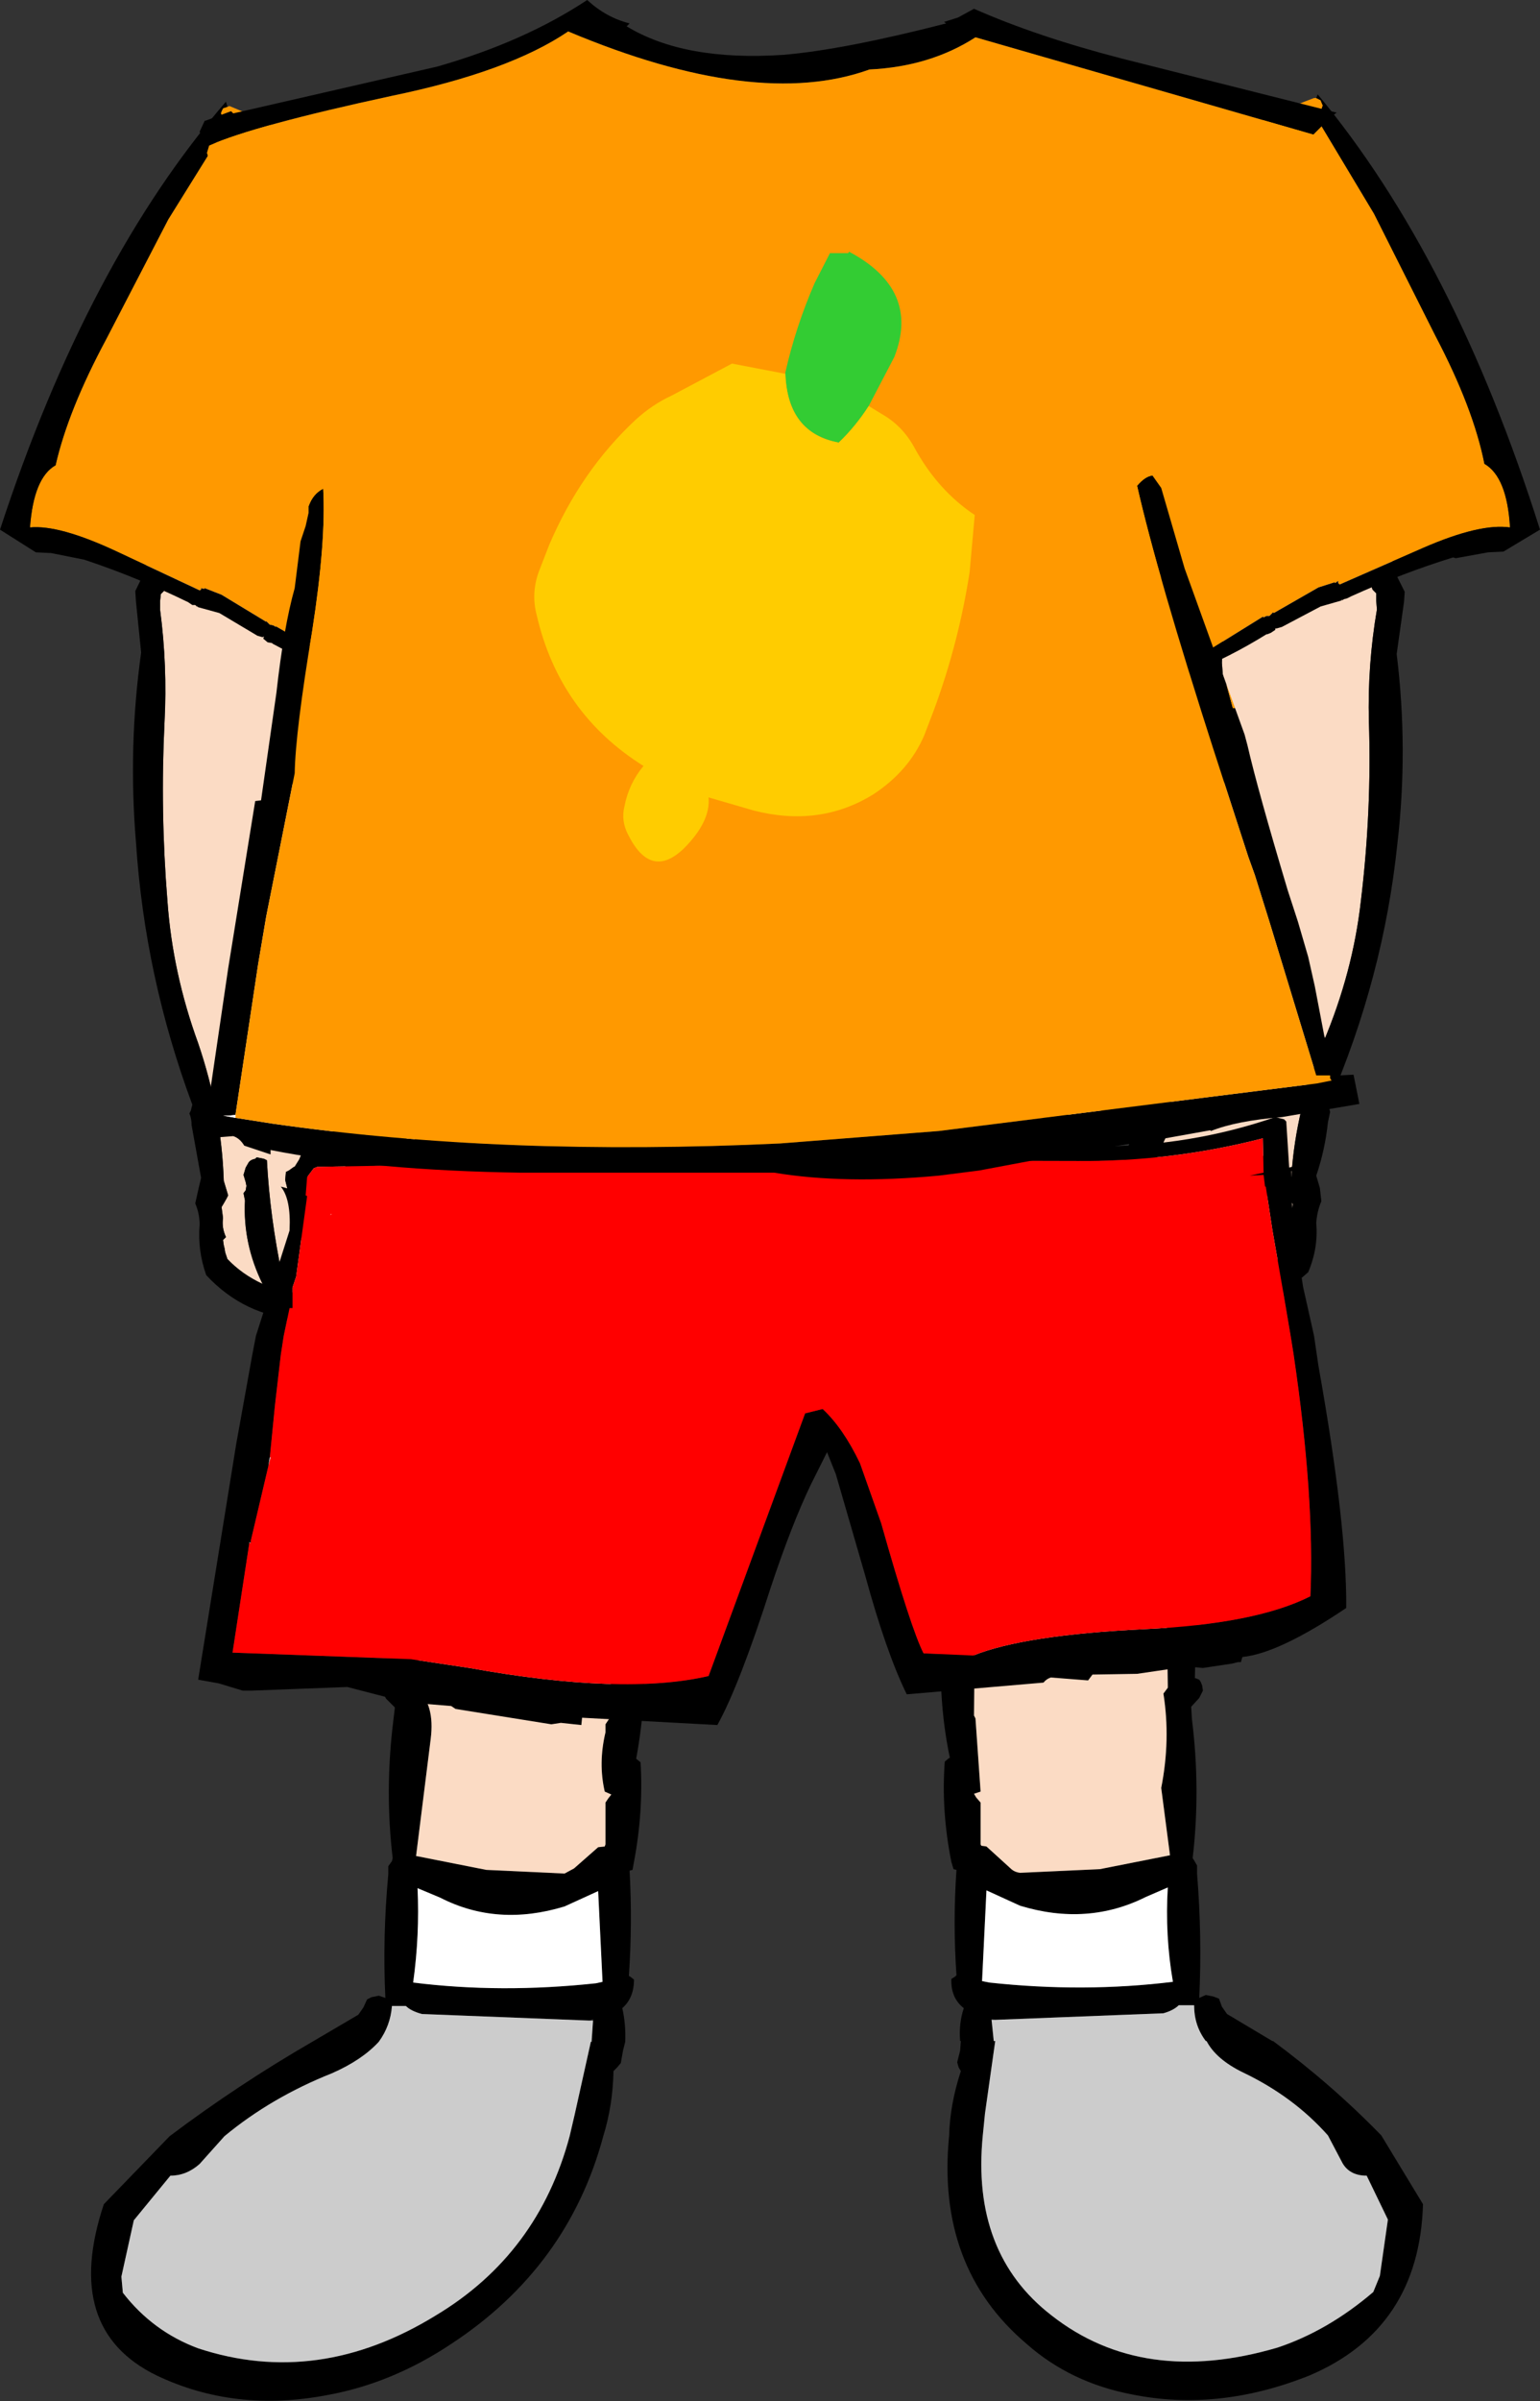 <?xml version="1.0" encoding="UTF-8" standalone="no"?>
<svg xmlns:xlink="http://www.w3.org/1999/xlink" height="164.1px" width="105.3px" xmlns="http://www.w3.org/2000/svg">
  <rect width="100%" height="100%" fill="#333333" stroke="none"/>
  <g transform="matrix(1.0, 0.0, 0.0, 1.0, 51.55, 35.5)">
    <path d="M-22.35 71.9 L-22.4 72.05 -22.5 72.6 -22.7 72.85 -22.85 73.2 -23.05 79.75 -23.05 79.9 Q-21.8 81.0 -22.1 83.35 L-23.1 91.35 -18.3 92.3 -12.95 92.55 -12.3 92.2 -10.65 90.75 -10.2 90.7 -10.15 90.55 -10.15 88.3 -10.15 87.7 -9.95 87.4 -9.75 87.15 -10.2 86.95 Q-10.65 85.0 -10.15 82.9 L-10.15 82.35 -9.95 82.05 -9.75 81.8 -9.85 75.45 -9.6 74.65 -9.5 74.55 -7.05 74.95 -7.45 75.6 -7.55 75.85 Q-7.25 80.4 -8.05 84.7 L-7.75 84.95 Q-7.55 88.3 -8.2 91.75 L-8.3 92.3 -8.5 92.35 Q-8.3 95.95 -8.55 99.55 L-8.45 99.6 -8.2 99.8 Q-8.2 101.05 -9.0 101.75 -8.75 102.85 -8.8 104.05 L-8.95 104.65 -9.1 105.5 -9.35 105.8 -9.6 106.05 Q-9.65 108.4 -10.3 110.5 -12.7 119.45 -20.7 124.7 -24.75 127.4 -29.2 128.2 -35.5 129.4 -40.85 126.85 -47.3 123.7 -44.45 115.15 L-39.95 110.5 Q-35.3 107.0 -30.2 104.05 L-27.05 102.2 -26.7 101.7 -26.45 101.15 -26.15 101.0 -25.65 100.9 -25.2 101.05 Q-25.4 96.9 -25.0 92.6 L-25.0 92.05 -24.75 91.7 -24.7 91.5 Q-25.25 86.85 -24.65 82.05 L-24.55 81.2 -25.15 80.6 -25.45 80.05 -25.35 79.75 -25.2 79.5 -25.15 79.3 -24.95 79.25 -24.9 79.25 Q-25.2 76.15 -25.0 73.0 L-25.0 72.4 -24.75 72.1 -24.55 71.85 -24.55 71.65 -22.35 71.9 M-11.25 102.6 L-22.7 102.15 Q-23.45 101.95 -23.8 101.6 L-24.75 101.6 Q-24.85 102.95 -25.65 104.05 -26.8 105.3 -28.85 106.2 -33.0 107.85 -36.2 110.5 L-37.9 112.4 Q-38.8 113.2 -39.9 113.2 L-42.4 116.25 -43.25 120.1 -43.15 121.2 Q-41.1 123.85 -38.0 125.0 -29.8 127.7 -21.75 122.75 -14.75 118.55 -12.6 110.5 L-12.25 109.0 -11.15 104.05 -11.1 104.05 -11.0 102.6 -11.0 102.5 -11.25 102.6 M-12.95 94.8 Q-17.55 96.2 -21.45 94.2 L-23.0 93.55 Q-22.85 96.75 -23.3 100.0 -17.3 100.75 -10.8 100.05 L-10.35 99.95 -10.65 93.75 -12.95 94.8" fill="#000000" fill-rule="evenodd" stroke="none"/>
    <path d="M-22.35 71.9 L-22.3 71.9 Q-17.85 72.4 -13.65 73.55 L-9.5 74.55 -9.6 74.65 -9.85 75.45 -9.75 81.8 -9.95 82.05 -10.15 82.35 -10.15 82.9 Q-10.65 85.0 -10.2 86.95 L-9.75 87.15 -9.95 87.4 -10.15 87.7 -10.15 88.3 -10.15 90.55 -10.2 90.7 -10.65 90.75 -12.3 92.2 -12.95 92.55 -18.3 92.3 -23.1 91.35 -22.1 83.35 Q-21.8 81.0 -23.05 79.9 L-23.05 79.75 -22.85 73.2 -22.7 72.85 -22.5 72.6 -22.4 72.05 -22.35 71.9" fill="#fbdbc4" fill-rule="evenodd" stroke="none"/>
    <path d="M-11.0 102.6 L-11.1 104.05 -11.15 104.05 -12.25 109.0 -12.6 110.5 Q-14.75 118.55 -21.75 122.75 -29.8 127.7 -38.0 125.0 -41.1 123.85 -43.15 121.2 L-43.25 120.1 -42.4 116.25 -39.9 113.2 Q-38.8 113.2 -37.9 112.4 L-36.2 110.5 Q-33.0 107.85 -28.85 106.2 -26.8 105.3 -25.65 104.05 -24.85 102.95 -24.75 101.6 L-23.8 101.6 Q-23.45 101.95 -22.7 102.15 L-11.25 102.6 -11.0 102.6" fill="#cccccc" fill-rule="evenodd" stroke="none"/>
    <path d="M-12.95 94.8 L-10.65 93.75 -10.35 99.95 -10.8 100.05 Q-17.3 100.75 -23.3 100.0 -22.85 96.75 -23.0 93.55 L-21.45 94.2 Q-17.55 96.2 -12.95 94.8" fill="#ffffff" fill-rule="evenodd" stroke="none"/>
    <path d="M13.25 71.25 L13.25 71.45 13.4 72.25 13.65 72.55 14.15 73.15 14.2 73.2 14.2 73.45 14.2 73.7 14.4 73.95 14.45 74.1 14.8 75.35 15.1 76.8 15.05 81.75 15.15 81.95 15.5 86.95 15.05 87.1 15.2 87.35 15.5 87.7 15.5 88.25 15.5 90.55 15.55 90.65 15.9 90.7 17.55 92.2 Q17.8 92.45 18.2 92.5 L23.65 92.25 28.45 91.3 27.85 86.7 Q28.5 83.4 28.0 80.25 L28.3 79.85 28.3 79.7 28.2 73.15 28.0 72.85 27.75 72.55 27.7 72.0 27.5 71.3 29.75 71.25 29.9 71.8 30.1 72.05 30.3 72.4 30.3 72.95 30.15 79.2 30.2 79.2 30.45 79.3 30.55 79.45 30.65 79.7 30.7 80.05 30.45 80.55 29.9 81.15 29.95 82.0 Q30.55 86.8 30.0 91.5 L30.1 91.65 30.3 92.0 30.3 92.55 Q30.65 96.85 30.45 101.05 L30.9 100.85 31.4 100.95 31.8 101.1 32.0 101.65 32.35 102.15 35.45 104.0 35.5 104.0 Q39.55 107.0 42.9 110.45 L45.75 115.15 Q45.5 123.65 38.0 126.85 31.75 129.35 25.85 128.15 21.65 127.35 18.65 124.7 12.45 119.45 13.35 110.45 13.4 108.35 14.15 106.05 L14.0 105.8 13.9 105.45 14.1 104.65 14.15 104.0 14.1 104.0 Q14.0 102.8 14.35 101.75 13.45 101.05 13.5 99.75 L13.75 99.6 13.85 99.5 Q13.6 95.9 13.85 92.3 L13.65 92.25 13.5 91.75 Q12.8 88.25 13.05 84.9 L13.35 84.65 13.4 84.65 Q12.5 80.35 12.9 75.8 L12.7 75.55 11.15 72.95 11.1 72.4 10.8 71.2 13.25 71.25 M15.6 99.9 L16.1 100.0 Q22.55 100.7 28.65 99.95 28.1 96.75 28.3 93.5 L26.8 94.15 Q22.8 96.15 18.2 94.75 L15.9 93.7 15.6 99.9 M16.25 102.55 L16.4 104.0 16.5 104.0 15.8 108.95 15.65 110.45 Q14.85 118.5 20.35 122.75 26.6 127.65 35.8 124.95 39.25 123.8 42.35 121.15 L42.8 120.05 43.35 116.2 41.9 113.2 Q40.75 113.2 40.25 112.35 L39.25 110.45 Q36.9 107.8 33.45 106.15 31.6 105.25 30.95 104.0 L30.9 104.0 Q30.1 102.95 30.1 101.55 L29.05 101.55 Q28.7 101.9 28.0 102.1 L16.5 102.55 16.25 102.5 16.25 102.55" fill="#000000" fill-rule="evenodd" stroke="none"/>
    <path d="M27.5 71.3 L27.7 72.0 27.75 72.55 28.0 72.85 28.2 73.15 28.3 79.7 28.3 79.85 28.0 80.25 Q28.5 83.4 27.85 86.7 L28.45 91.3 23.65 92.25 18.2 92.5 Q17.8 92.45 17.55 92.2 L15.9 90.7 15.55 90.65 15.5 90.55 15.5 88.25 15.5 87.7 15.2 87.35 15.05 87.1 15.5 86.95 15.15 81.95 15.05 81.75 15.1 76.8 14.8 75.35 14.45 74.1 14.4 73.95 14.2 73.7 14.2 73.45 14.2 73.2 14.15 73.15 13.65 72.55 13.4 72.25 13.25 71.45 13.25 71.25 27.5 71.3" fill="#fbdbc4" fill-rule="evenodd" stroke="none"/>
    <path d="M16.5 102.55 L28.0 102.1 Q28.7 101.9 29.05 101.55 L30.1 101.55 Q30.1 102.95 30.9 104.0 L30.95 104.0 Q31.6 105.25 33.45 106.15 36.9 107.8 39.25 110.45 L40.25 112.35 Q40.75 113.2 41.9 113.2 L43.35 116.2 42.8 120.05 42.35 121.15 Q39.25 123.8 35.8 124.95 26.6 127.65 20.35 122.75 14.85 118.5 15.65 110.45 L15.8 108.95 16.5 104.0 16.4 104.0 16.25 102.55 16.5 102.55" fill="#cccccc" fill-rule="evenodd" stroke="none"/>
    <path d="M15.6 99.9 L15.9 93.7 18.2 94.75 Q22.8 96.15 26.8 94.15 L28.3 93.5 Q28.1 96.75 28.65 99.95 22.55 100.7 16.1 100.0 L15.6 99.9" fill="#ffffff" fill-rule="evenodd" stroke="none"/>
    <path d="M43.7 3.35 L43.7 3.15 43.65 2.8 43.55 2.55 43.35 2.4 42.75 2.15 42.8 2.1 Q37.4 0.7 32.1 0.85 L31.8 0.95 31.45 1.15 31.4 1.3 31.35 1.35 31.5 2.05 32.3 2.2 32.0 9.8 Q32.2 12.9 32.9 15.9 L32.65 16.6 30.75 21.95 30.85 22.25 31.05 22.6 30.85 23.05 30.45 24.2 30.5 24.55 30.6 24.75 30.5 25.0 30.45 25.25 30.55 25.55 30.6 25.8 30.5 26.25 Q30.5 28.5 29.5 30.45 L29.5 30.5 29.5 31.0 Q29.5 31.5 29.0 31.85 L28.5 31.95 28.2 32.3 27.9 32.55 27.2 32.6 26.55 33.15 24.35 35.0 23.55 36.3 Q22.1 38.45 21.4 40.85 22.25 41.05 22.8 41.5 L23.75 40.65 Q23.85 40.1 24.25 39.75 L25.1 39.25 25.45 39.2 27.95 39.3 27.9 39.35 28.25 39.6 28.55 39.85 28.7 40.15 28.8 40.45 Q28.85 41.2 28.35 41.85 26.9 44.75 26.15 48.15 26.4 48.65 26.2 49.2 26.0 50.55 26.5 51.85 L28.1 52.3 27.8 51.95 27.8 51.45 Q29.05 47.45 30.65 43.8 L30.95 43.65 31.5 43.7 31.9 43.9 32.1 44.05 32.1 44.6 Q30.9 48.75 29.0 52.45 L32.5 52.2 32.3 52.05 32.1 51.7 32.15 51.2 Q33.15 47.2 33.55 43.35 L33.75 43.2 34.3 43.2 34.4 43.3 34.9 43.55 35.05 43.9 35.25 44.45 35.1 44.95 35.0 45.2 35.1 45.5 35.25 45.7 35.1 46.2 Q35.15 49.2 33.65 51.85 35.15 51.25 36.35 50.25 L36.5 49.85 36.6 49.55 36.65 49.35 36.65 49.0 36.45 48.8 Q36.8 48.15 36.75 47.55 L36.85 46.8 36.65 46.5 36.5 46.1 36.45 45.9 36.75 44.9 Q37.05 40.25 38.95 35.7 40.95 30.95 41.5 26.1 42.25 19.9 42.05 13.8 41.95 9.95 42.6 6.15 L42.55 5.55 42.55 5.05 42.3 4.8 42.0 3.9 42.4 3.9 Q43.4 4.05 43.7 3.35" fill="#fbdbc4" fill-rule="evenodd" stroke="none"/>
    <path d="M31.4 1.3 L31.15 1.4 30.85 1.45 Q29.95 2.5 30.3 3.95 L30.35 4.15 Q30.05 5.7 30.05 7.3 L29.95 7.7 30.05 8.0 30.15 8.25 30.05 8.5 29.95 8.75 30.15 9.05 30.2 9.35 30.15 9.55 30.05 9.85 30.2 10.9 30.25 11.2 Q31.45 16.3 29.1 21.2 L28.85 22.0 28.95 22.25 29.05 22.5 Q28.3 24.3 28.45 26.3 L28.35 26.75 28.45 27.0 28.5 27.35 Q28.0 28.45 28.1 29.7 L28.1 30.2 28.2 30.25 Q20.7 33.55 19.65 41.45 L19.7 41.8 Q20.55 42.95 22.05 43.1 L22.25 43.75 22.35 43.9 23.35 44.25 23.65 43.85 24.15 42.95 Q24.3 42.8 24.4 42.8 L24.65 42.55 24.7 42.35 24.8 42.15 Q24.9 41.95 25.05 41.95 L25.3 41.75 25.35 41.5 25.45 41.35 25.75 41.2 26.1 41.0 26.35 40.9 Q24.6 45.05 24.15 49.35 24.1 50.8 24.75 52.3 25.9 54.45 28.95 54.2 L30.7 54.15 Q34.95 54.15 37.9 51.45 38.6 49.8 38.45 48.1 38.5 47.3 38.8 46.6 L38.7 45.7 38.45 44.85 Q39.05 43.1 39.25 41.2 L39.4 40.5 39.35 40.3 39.3 39.95 Q43.05 31.3 44.0 22.15 44.75 15.7 43.95 9.2 L44.45 5.65 44.5 4.95 43.7 3.35 Q43.4 4.05 42.4 3.9 L42.0 3.9 42.3 4.8 42.55 5.05 42.55 5.55 42.6 6.15 Q41.95 9.95 42.05 13.8 42.25 19.9 41.5 26.1 40.95 30.95 38.95 35.7 37.05 40.25 36.75 44.9 L36.45 45.9 36.5 46.1 36.65 46.5 36.85 46.8 36.75 47.55 Q36.8 48.15 36.45 48.8 L36.65 49.0 36.65 49.35 36.6 49.55 36.5 49.85 36.35 50.25 Q35.15 51.25 33.65 51.85 35.15 49.2 35.1 46.2 L35.25 45.7 35.1 45.5 35.0 45.2 35.1 44.95 35.25 44.45 35.05 43.9 34.9 43.55 34.4 43.3 34.3 43.2 33.75 43.2 33.55 43.35 Q33.15 47.2 32.15 51.2 L32.1 51.7 32.3 52.05 32.5 52.2 29.0 52.45 Q30.9 48.75 32.1 44.6 L32.1 44.05 31.9 43.9 31.5 43.7 30.95 43.65 30.65 43.8 Q29.05 47.45 27.8 51.45 L27.8 51.95 28.1 52.3 26.5 51.85 Q26.0 50.55 26.2 49.2 26.4 48.65 26.15 48.15 26.9 44.75 28.35 41.85 28.85 41.2 28.8 40.45 L28.7 40.15 28.55 39.85 28.25 39.6 27.9 39.35 27.95 39.3 25.45 39.2 25.1 39.25 24.25 39.75 Q23.85 40.1 23.75 40.65 L22.8 41.5 Q22.25 41.05 21.4 40.85 22.1 38.45 23.55 36.3 L24.35 35.0 26.55 33.15 27.2 32.6 27.9 32.55 28.2 32.3 28.5 31.95 29.0 31.85 Q29.5 31.5 29.5 31.0 L29.5 30.5 29.5 30.45 Q30.5 28.5 30.5 26.25 L30.6 25.8 30.55 25.55 30.45 25.25 30.5 25.0 30.6 24.75 30.5 24.55 30.45 24.2 30.85 23.05 31.05 22.6 30.85 22.25 30.75 21.95 32.65 16.6 32.9 15.9 Q32.2 12.9 32.0 9.8 L32.3 2.2 31.5 2.05 31.35 1.35 31.4 1.3" fill="#000000" fill-rule="evenodd" stroke="none"/>
    <path d="M-41.55 3.35 L-41.55 3.1 -41.45 2.75 -41.35 2.55 -41.2 2.4 -40.65 2.2 -40.65 2.15 Q-35.7 1.05 -30.9 1.5 -30.75 1.5 -30.65 1.65 L-30.35 1.85 -30.3 2.05 -30.25 2.1 -30.4 2.75 -31.1 2.85 -31.0 10.5 Q-31.25 13.55 -32.05 16.45 L-31.8 17.2 -30.2 22.65 -30.3 22.95 -30.5 23.25 -30.35 23.7 -30.0 24.85 -30.05 25.25 -30.15 25.45 -30.1 25.7 -30.0 25.95 -30.1 26.2 -30.15 26.5 -30.15 26.95 Q-30.15 29.15 -29.3 31.2 L-29.25 31.25 -29.3 31.75 -28.85 32.65 -28.45 32.75 -28.15 33.15 -27.9 33.4 -27.2 33.5 -26.65 34.05 -24.65 36.0 -24.05 37.4 Q-22.75 39.6 -22.2 42.05 -23.0 42.15 -23.5 42.6 L-24.3 41.7 Q-24.4 41.1 -24.75 40.8 L-25.5 40.2 -25.85 40.15 -28.1 40.1 -28.05 40.2 -28.4 40.4 -28.65 40.65 -28.85 40.9 -28.9 41.2 -28.55 42.6 Q-27.3 45.6 -26.7 48.95 -26.95 49.5 -26.8 50.05 -26.7 51.4 -27.1 52.7 L-28.55 53.05 -28.3 52.75 -28.3 52.2 Q-29.3 48.15 -30.7 44.4 -30.75 44.3 -30.95 44.3 L-31.45 44.25 -31.8 44.5 -32.0 44.6 -32.05 45.15 Q-31.05 49.3 -29.45 53.1 L-32.6 52.7 -32.35 52.55 -32.25 52.25 -32.25 51.7 Q-33.1 47.65 -33.3 43.8 L-33.5 43.7 -34.0 43.6 -34.1 43.7 Q-34.4 43.75 -34.55 43.95 L-34.75 44.3 -34.9 44.8 -34.75 45.3 -34.7 45.55 -34.75 45.85 -34.9 46.05 -34.8 46.55 Q-34.95 49.5 -33.6 52.25 -35.0 51.6 -36.0 50.55 L-36.15 50.1 -36.2 49.8 -36.25 49.6 -36.3 49.25 -36.1 49.05 Q-36.4 48.4 -36.3 47.75 L-36.4 47.0 -36.25 46.75 -36.05 46.4 -35.95 46.2 -36.25 45.2 Q-36.4 40.5 -38.0 35.8 -39.75 31.0 -40.1 26.1 -40.6 19.95 -40.3 13.85 -40.1 10.0 -40.6 6.2 L-40.6 5.55 -40.55 5.1 -40.3 4.85 -39.95 4.0 -40.4 3.95 Q-41.25 4.05 -41.55 3.35" fill="#fbdbc4" fill-rule="evenodd" stroke="none"/>
    <path d="M-30.3 2.05 L-30.05 2.1 -29.75 2.25 Q-29.0 3.3 -29.35 4.7 L-29.4 4.95 -29.15 8.05 -29.15 8.45 -29.25 8.75 -29.3 9.05 -29.25 9.3 -29.15 9.55 -29.3 9.75 -29.35 10.15 -29.3 10.3 -29.25 10.6 -29.4 11.65 -29.5 11.95 Q-30.75 16.95 -28.7 21.95 L-28.5 22.75 -28.6 23.0 -28.65 23.3 Q-28.0 25.15 -28.2 27.1 L-28.15 27.55 -28.2 27.8 -28.3 28.15 Q-27.9 29.3 -28.0 30.55 L-28.05 31.0 -28.05 31.05 Q-21.35 34.8 -20.6 42.7 L-20.65 43.05 Q-21.45 44.15 -22.85 44.25 L-23.0 44.9 -23.1 45.05 -24.0 45.3 -24.3 44.85 -24.75 43.95 -24.95 43.75 -25.2 43.5 -25.25 43.35 -25.3 43.1 -25.55 42.9 -25.75 42.7 -25.8 42.45 -25.85 42.3 -26.2 42.1 -26.45 41.95 -26.65 41.8 Q-25.2 46.0 -24.9 50.4 -24.9 51.8 -25.55 53.25 -26.65 55.35 -29.4 54.9 L-31.05 54.7 Q-34.85 54.45 -37.45 51.65 -38.05 49.95 -37.9 48.2 -37.9 47.45 -38.2 46.75 L-38.0 45.85 -37.8 45.0 -38.45 41.4 Q-38.45 40.95 -38.6 40.6 L-38.5 40.4 -38.4 40.0 Q-41.65 31.25 -42.25 22.1 -42.8 15.55 -41.9 9.1 L-42.25 5.65 -42.3 4.9 -41.55 3.35 Q-41.25 4.05 -40.4 3.95 L-39.95 4.0 -40.3 4.85 -40.55 5.1 -40.6 5.55 -40.6 6.2 Q-40.1 10.0 -40.3 13.85 -40.6 19.95 -40.1 26.1 -39.75 31.0 -38.0 35.8 -36.4 40.5 -36.25 45.2 L-35.95 46.2 -36.05 46.4 -36.25 46.75 -36.4 47.0 -36.3 47.75 Q-36.4 48.4 -36.1 49.05 L-36.3 49.25 -36.25 49.6 -36.2 49.8 -36.15 50.1 -36.0 50.55 Q-35.0 51.6 -33.6 52.25 -34.95 49.5 -34.8 46.55 L-34.9 46.05 -34.75 45.85 -34.7 45.55 -34.75 45.3 -34.9 44.8 -34.75 44.3 -34.55 43.95 Q-34.4 43.75 -34.1 43.7 L-34.0 43.6 -33.5 43.7 -33.3 43.8 Q-33.1 47.65 -32.25 51.7 L-32.25 52.25 -32.35 52.55 -32.6 52.7 -29.45 53.1 Q-31.05 49.3 -32.05 45.15 L-32.0 44.6 -31.8 44.5 -31.45 44.25 -30.95 44.3 Q-30.75 44.3 -30.7 44.4 -29.3 48.15 -28.3 52.2 L-28.3 52.75 -28.55 53.05 -27.1 52.7 Q-26.7 51.4 -26.8 50.05 -26.95 49.5 -26.7 48.95 -27.3 45.6 -28.55 42.6 L-28.9 41.2 -28.85 40.9 -28.65 40.65 -28.4 40.4 -28.05 40.2 -28.1 40.1 -25.85 40.15 -25.5 40.2 -24.75 40.8 Q-24.4 41.1 -24.3 41.7 L-23.5 42.6 Q-23.0 42.15 -22.2 42.05 -22.75 39.6 -24.05 37.4 L-24.65 36.0 -26.65 34.05 -27.2 33.5 -27.9 33.4 -28.15 33.15 -28.45 32.75 -28.85 32.65 -29.3 31.75 -29.25 31.25 -29.3 31.2 Q-30.15 29.15 -30.15 26.95 L-30.15 26.5 -30.1 26.2 -30.0 25.95 -30.1 25.7 -30.15 25.45 -30.05 25.25 -30.0 24.85 -30.35 23.7 -30.5 23.25 -30.3 22.95 -30.2 22.65 -31.8 17.2 -32.05 16.45 Q-31.25 13.55 -31.0 10.5 L-31.1 2.85 -30.4 2.75 -30.25 2.1 -30.3 2.05" fill="#000000" fill-rule="evenodd" stroke="none"/>
    <path d="M36.4 41.15 L36.6 44.3 37.35 44.1 37.45 44.25 36.75 44.55 Q36.7 46.25 36.95 48.55 L37.55 52.45 38.3 55.8 38.6 57.85 Q40.55 68.75 40.5 74.4 35.9 77.5 33.4 77.75 L33.3 78.1 33.1 78.1 32.7 78.2 30.7 78.5 29.6 78.4 26.2 78.9 23.15 78.95 22.85 79.35 20.3 79.15 Q20.0 79.25 19.8 79.5 L10.45 80.3 Q9.05 77.45 7.6 72.15 L5.6 65.25 5.0 63.75 3.9 65.95 Q2.6 68.65 1.15 73.0 -1.0 79.7 -2.5 82.4 L-11.75 81.9 -11.8 82.4 -13.2 82.25 -13.85 82.35 -20.4 81.3 -20.7 81.1 -23.75 80.85 -27.8 79.8 -34.4 80.05 -34.95 80.05 -36.6 79.55 -38.0 79.3 -35.4 63.2 -34.3 57.1 -34.05 55.8 -31.75 48.6 -31.75 48.55 Q-31.65 46.45 -32.35 45.6 L-31.8 45.75 -31.65 44.95 -31.6 44.55 -31.1 43.75 -30.95 43.4 Q-30.25 42.8 -29.3 42.85 L23.5 42.85 Q29.85 42.85 35.65 40.85 L36.25 41.0 36.4 41.15 M-34.5 69.95 L-35.65 77.45 -23.45 77.9 -19.45 78.5 Q-8.9 80.4 -3.1 79.05 L3.5 61.1 4.7 60.8 Q6.1 62.1 7.25 64.5 L8.7 68.6 Q10.75 75.85 11.6 77.5 L15.0 77.65 Q18.45 76.25 26.65 75.85 34.3 75.5 38.05 73.6 38.35 66.85 36.9 57.05 L36.7 55.8 36.2 52.85 35.45 48.55 35.0 45.6 34.95 45.6 34.85 44.8 33.9 44.85 34.85 44.65 34.8 42.3 Q28.6 43.9 22.1 43.85 -3.95 43.75 -29.85 44.25 L-30.1 44.35 -30.55 44.95 -30.65 46.2 -30.55 46.25 -31.3 51.75 -31.55 52.5 -31.55 53.9 -31.75 53.9 -32.15 55.8 -32.35 57.1 -32.75 60.55 -33.1 64.1 -33.2 64.7 -34.4 69.8 -34.4 69.95 -34.5 69.9 -34.5 69.95" fill="#000000" fill-rule="evenodd" stroke="none"/>
    <path d="M-33.1 64.1 L-32.75 60.55 -32.35 57.1 -32.15 55.8 -31.75 53.9 -31.55 53.9 -31.55 52.5 -31.3 51.75 -30.55 46.25 -30.65 46.2 -30.55 44.95 -30.1 44.35 -29.85 44.25 Q-3.95 43.75 22.1 43.85 28.6 43.9 34.8 42.3 L34.85 44.65 33.9 44.85 34.85 44.8 34.95 45.6 35.0 45.6 35.45 48.55 36.2 52.85 36.7 55.8 36.9 57.05 Q38.35 66.85 38.05 73.6 34.3 75.5 26.65 75.85 18.45 76.25 15.0 77.65 L11.6 77.5 Q10.75 75.85 8.7 68.6 L7.25 64.5 Q6.1 62.1 4.7 60.8 L3.5 61.1 -3.1 79.05 Q-8.9 80.4 -19.45 78.5 L-23.45 77.9 -35.65 77.45 -34.5 69.95 -34.4 69.95 -34.4 69.8 -33.2 64.7 -33.05 64.1 -33.1 64.1 M-28.95 47.55 L-28.9 47.5 -28.9 47.45 -28.95 47.55 M-18.15 55.8 L-18.05 55.8 -18.15 55.8" fill="#ff0000" fill-rule="evenodd" stroke="none"/>
    <path d="M-33.1 64.1 L-33.05 64.1 -33.2 64.7 -33.1 64.1 M-34.4 69.95 L-34.5 69.95 -34.5 69.9 -34.4 69.95 M-28.95 47.55 L-28.9 47.45 -28.9 47.5 -28.95 47.55 M-18.15 55.8 L-18.05 55.8 -18.15 55.8" fill="#ffffff" fill-rule="evenodd" stroke="none"/>
    <path d="M-12.8 -11.95 L-13.1 -11.55 -13.6 -11.75 -13.8 -12.05 -15.65 -10.6 Q-16.8 -8.65 -18.3 -6.85 L-18.85 -6.2 -18.9 -6.15 -18.95 -6.15 -19.0 -6.1 -20.3 -4.75 -20.3 -4.55 Q-20.45 -4.15 -20.8 -4.0 L-20.85 -3.75 Q-20.9 -3.3 -21.25 -3.05 L-21.3 -2.8 Q-21.4 -2.25 -21.8 -1.95 L-21.9 -1.6 Q-22.15 -0.25 -22.7 0.9 L-22.85 0.9 -26.1 5.45 -26.1 5.6 -27.25 7.9 -27.2 8.15 Q-27.25 9.0 -27.85 9.35 L-27.9 9.6 -27.9 10.3 -28.05 10.15 -28.7 9.9 Q-30.65 8.45 -32.7 7.3 L-32.7 7.35 -32.85 7.25 -33.05 7.2 -33.1 7.2 -33.35 6.95 -33.35 7.0 -36.4 5.15 -37.55 4.7 -37.6 4.75 -37.8 4.7 -37.8 4.8 -37.9 4.85 -43.55 2.2 Q-47.5 0.35 -49.5 0.55 -49.25 -2.85 -47.75 -3.7 -46.9 -7.45 -44.3 -12.3 L-40.05 -20.5 -36.1 -26.85 -36.25 -27.0 -36.25 -27.2 -36.3 -27.45 -36.45 -27.75 -36.4 -27.9 -36.3 -28.1 -36.0 -28.2 -35.85 -28.25 Q-30.75 -26.15 -26.25 -22.85 -23.0 -20.55 -19.5 -18.75 L-17.2 -17.6 -14.95 -15.6 -13.1 -14.15 -13.25 -14.05 -13.3 -13.7 -13.35 -13.55 Q-13.25 -12.6 -12.8 -11.95" fill="#ff9900" fill-rule="evenodd" stroke="none"/>
    <path d="M-36.0 -28.2 L-36.3 -28.1 -36.4 -27.9 -36.45 -27.75 -36.3 -27.45 -36.25 -27.2 -36.25 -27.0 -36.1 -26.85 -40.05 -20.5 -44.3 -12.3 Q-46.9 -7.45 -47.75 -3.7 -49.25 -2.85 -49.5 0.55 -47.5 0.35 -43.55 2.2 L-37.9 4.85 -37.8 4.8 -37.8 4.7 -37.6 4.75 -37.55 4.7 -36.4 5.15 -33.35 7.0 -33.35 6.95 -33.1 7.2 -33.05 7.2 -32.85 7.25 -32.7 7.35 -32.7 7.3 Q-30.65 8.45 -28.7 9.9 L-28.05 10.15 -27.9 10.3 -27.9 9.6 -27.85 9.35 Q-27.25 9.0 -27.2 8.15 L-27.25 7.9 -26.1 5.6 -26.1 5.45 -22.85 0.9 -22.7 0.9 Q-22.15 -0.25 -21.9 -1.6 L-21.8 -1.95 Q-21.4 -2.25 -21.3 -2.8 L-21.25 -3.05 Q-20.9 -3.3 -20.85 -3.75 L-20.8 -4.0 Q-20.45 -4.15 -20.3 -4.55 L-20.3 -4.75 -19.0 -6.1 -18.95 -6.15 -18.9 -6.15 -18.85 -6.2 -18.3 -6.85 Q-16.8 -8.65 -15.65 -10.6 L-13.8 -12.05 -13.6 -11.75 -13.1 -11.55 -12.8 -11.95 -12.65 -11.8 -17.95 -5.9 -17.9 -5.8 -17.85 -5.75 Q-17.75 -5.5 -17.9 -5.4 L-18.0 -5.35 -18.15 -5.35 -19.05 -3.35 -19.2 -3.2 Q-20.5 -1.4 -21.4 0.75 L-21.5 1.05 -22.0 2.35 -22.05 2.6 -23.2 4.15 -23.2 4.2 Q-25.4 6.15 -26.35 9.15 L-26.45 9.25 -26.85 11.15 -26.95 11.4 -27.35 11.25 -27.45 11.4 -27.8 11.2 -32.9 8.5 -32.95 8.45 -33.25 8.4 -33.55 8.15 -33.5 8.0 -33.6 8.05 -33.95 7.95 -36.55 6.4 -38.0 6.0 -38.1 5.9 -38.05 6.0 -38.2 5.85 -38.4 5.85 -38.7 5.65 Q-42.2 3.95 -45.65 2.8 L-45.8 2.75 -48.05 2.3 -49.1 2.25 -51.55 0.7 Q-45.55 -17.65 -36.1 -28.55 L-36.0 -28.2" fill="#000000" fill-rule="evenodd" stroke="none"/>
    <path d="M15.15 -13.4 L15.5 -12.9 15.95 -13.1 16.15 -13.35 16.15 -13.4 18.0 -11.8 Q19.1 -9.85 20.55 -8.05 L21.15 -7.35 21.15 -7.3 21.2 -7.3 21.25 -7.25 22.55 -5.85 22.55 -5.65 23.05 -5.1 23.1 -4.85 Q23.15 -4.4 23.5 -4.1 L23.55 -3.85 Q23.7 -3.3 24.1 -3.0 L24.1 -2.6 Q24.4 -1.3 24.95 -0.1 L25.05 -0.1 28.25 4.6 28.25 4.75 Q28.75 6.0 29.4 7.05 L29.35 7.35 Q29.4 8.2 29.95 8.55 L30.0 8.8 30.05 9.55 30.2 9.4 Q30.55 9.2 30.85 9.1 L34.8 6.65 34.85 6.7 35.05 6.6 35.2 6.6 35.25 6.6 35.5 6.35 35.55 6.4 38.6 4.65 39.7 4.3 39.75 4.35 39.95 4.2 39.95 4.35 40.05 4.45 45.75 1.95 Q49.65 0.25 51.7 0.55 51.5 -2.9 49.95 -3.8 49.2 -7.6 46.6 -12.55 L42.4 -20.9 38.5 -27.4 38.65 -27.55 38.7 -27.7 38.8 -28.0 38.9 -28.3 38.85 -28.4 38.75 -28.65 38.45 -28.8 38.3 -28.8 Q33.2 -26.9 28.65 -23.75 25.4 -21.55 21.9 -19.9 L19.6 -18.8 17.3 -16.9 15.45 -15.5 15.55 -15.4 15.65 -15.05 15.7 -14.85 Q15.65 -13.9 15.15 -13.4" fill="#ff9900" fill-rule="evenodd" stroke="none"/>
    <path d="M38.45 -28.8 L38.75 -28.65 38.85 -28.4 38.9 -28.3 38.8 -28.0 38.7 -27.7 38.65 -27.55 38.5 -27.4 42.4 -20.9 46.6 -12.55 Q49.2 -7.6 49.95 -3.8 51.5 -2.9 51.7 0.55 49.65 0.25 45.75 1.95 L40.05 4.45 39.95 4.35 39.95 4.2 39.75 4.35 39.7 4.3 38.6 4.65 35.55 6.4 35.5 6.35 35.25 6.6 35.2 6.6 35.05 6.6 34.85 6.7 34.8 6.65 30.85 9.1 Q30.55 9.2 30.2 9.4 L30.05 9.55 30.0 8.8 29.95 8.55 Q29.4 8.2 29.35 7.35 L29.4 7.05 Q28.75 6.0 28.25 4.75 L28.25 4.6 25.05 -0.1 24.95 -0.1 Q24.4 -1.3 24.1 -2.6 L24.1 -3.0 Q23.7 -3.3 23.55 -3.85 L23.5 -4.1 Q23.15 -4.4 23.1 -4.85 L23.05 -5.1 22.55 -5.65 22.55 -5.85 21.25 -7.25 21.2 -7.3 21.15 -7.3 21.15 -7.35 20.55 -8.05 Q19.1 -9.85 18.0 -11.8 L16.15 -13.4 16.15 -13.35 15.95 -13.1 15.5 -12.9 15.15 -13.4 14.95 -13.2 20.25 -7.05 20.15 -6.95 20.1 -6.9 20.15 -6.6 20.25 -6.5 20.4 -6.5 21.3 -4.45 21.45 -4.3 Q22.75 -2.5 23.6 -0.3 L23.7 0.0 Q24.15 0.6 24.2 1.35 L24.25 1.55 25.35 3.15 25.4 3.25 Q27.55 5.3 28.45 8.3 L28.55 8.45 28.9 10.3 29.05 10.55 29.45 10.45 29.55 10.55 29.95 10.45 Q32.55 9.4 35.05 7.85 L35.1 7.85 35.35 7.75 35.65 7.55 35.65 7.45 35.75 7.45 36.1 7.35 38.75 5.95 40.15 5.55 40.25 5.45 40.2 5.55 40.35 5.45 40.55 5.4 40.85 5.25 Q44.4 3.65 47.8 2.6 L48.0 2.65 50.2 2.25 51.25 2.2 53.75 0.7 Q47.9 -17.8 38.55 -29.05 L38.45 -28.8" fill="#000000" fill-rule="evenodd" stroke="none"/>
    <path d="M38.25 -26.3 L15.15 -32.95 Q12.05 -30.95 7.9 -30.75 0.15 -27.95 -12.7 -33.35 -16.75 -30.6 -24.75 -28.95 -34.25 -26.9 -37.25 -25.55 L-37.4 -25.05 -37.9 -26.5 -37.55 -27.25 -37.5 -27.25 -35.75 -27.9 -35.6 -27.75 -21.65 -30.95 Q-15.7 -32.65 -11.4 -35.5 -10.1 -34.3 -8.5 -33.9 L-8.7 -33.7 Q-4.75 -31.3 2.0 -31.75 6.15 -32.1 13.15 -33.9 L13.0 -34.0 13.95 -34.3 15.05 -34.9 Q19.35 -33.0 25.15 -31.5 L39.85 -27.8 39.55 -27.6 38.25 -26.3 M-30.45 -0.9 Q-30.15 -1.75 -29.45 -2.1 -29.25 1.5 -30.2 7.6 -31.35 14.5 -31.4 17.35 L-33.35 27.15 -33.9 30.4 -35.45 40.7 -35.9 40.75 -36.3 40.75 -35.45 40.9 -32.9 41.3 Q-17.15 43.55 1.8 42.65 L12.65 41.8 38.5 38.55 39.5 38.35 39.4 38.2 39.4 38.0 38.45 38.0 35.25 27.5 34.25 24.3 33.8 23.05 31.4 15.65 Q27.6 3.85 26.2 -2.3 26.75 -2.95 27.25 -3.0 L27.85 -2.15 29.45 3.35 32.3 11.25 32.75 12.9 32.9 12.9 33.55 14.7 33.75 15.45 Q34.45 18.5 36.5 25.35 L37.2 27.5 37.9 29.9 38.35 31.9 39.0 35.3 39.35 36.4 40.05 38.0 41.0 37.95 41.4 39.95 36.1 40.85 Q33.0 41.1 31.25 41.8 L31.2 41.75 27.85 42.35 22.05 43.25 15.4 44.5 12.65 44.85 Q6.2 45.45 1.4 44.65 L-15.9 44.65 Q-25.95 44.5 -33.05 43.1 L-33.05 43.4 -34.85 42.8 Q-35.15 42.3 -35.6 42.15 L-37.5 42.3 -37.5 41.6 -37.5 40.55 -37.35 39.3 -37.25 39.55 -35.95 30.7 -34.1 19.25 -33.7 19.2 -32.65 11.85 Q-32.15 7.35 -31.4 4.7 L-31.0 1.5 -30.65 0.45 -30.45 -0.45 -30.45 -0.9 M5.65 -6.45 L6.15 -6.3 5.8 -6.25 5.65 -6.45" fill="#000000" fill-rule="evenodd" stroke="none"/>
    <path d="M-37.4 -25.05 L-37.25 -25.55 Q-34.25 -26.9 -24.75 -28.95 -16.75 -30.6 -12.7 -33.35 0.15 -27.95 7.9 -30.75 12.05 -30.95 15.15 -32.95 L38.25 -26.3 Q36.7 -24.5 35.8 -22.35 34.8 -21.05 33.95 -19.55 L32.45 -16.7 Q30.2 -12.35 28.4 -7.75 L27.25 -5.3 Q26.7 -4.3 27.15 -3.2 L27.25 -3.0 Q26.75 -2.95 26.2 -2.3 27.6 3.85 31.4 15.65 L33.8 23.05 34.25 24.3 35.25 27.5 38.45 38.0 39.4 38.0 39.4 38.2 39.5 38.35 38.5 38.55 12.65 41.8 1.8 42.65 Q-17.15 43.55 -32.9 41.3 L-35.45 40.9 -35.45 40.7 -33.9 30.4 -33.35 27.15 -31.4 17.35 Q-31.35 14.5 -30.2 7.6 -29.25 1.5 -29.45 -2.1 -30.15 -1.75 -30.45 -0.9 -30.55 -1.75 -31.55 -1.75 L-31.65 -1.6 -33.05 -2.45 Q-33.95 -13.35 -37.05 -23.95 L-37.4 -25.05 M5.65 -6.45 L5.8 -6.25 6.15 -6.3 5.65 -6.45 M32.3 11.25 L32.9 12.9 32.75 12.9 32.3 11.25" fill="#ff9900" fill-rule="evenodd" stroke="none"/>
    <path d="M-35.45 40.7 L-35.45 40.9 -36.3 40.75 -35.9 40.75 -35.45 40.7" fill="#ffffff" fill-rule="evenodd" stroke="none"/>
    <path d="M2.15 -9.95 L2.15 -10.05 Q2.85 -13.15 4.15 -16.15 L5.2 -18.2 6.45 -18.2 6.5 -18.3 Q11.4 -15.7 9.6 -11.1 L7.85 -7.75 Q6.95 -6.35 5.8 -5.25 2.3 -5.9 2.15 -9.95" fill="#33cc33" fill-rule="evenodd" stroke="none"/>
    <path d="M7.85 -7.75 L8.75 -7.2 Q10.15 -6.4 10.95 -4.95 12.55 -2.0 15.1 -0.3 L14.75 3.6 Q14.0 8.45 12.3 13.05 L11.65 14.75 Q10.6 17.2 8.15 18.8 4.5 21.05 0.0 19.9 L-3.1 19.0 Q-2.95 20.65 -4.8 22.5 -7.05 24.65 -8.6 21.55 -9.1 20.6 -8.85 19.6 -8.55 18.05 -7.55 16.85 -13.3 13.25 -14.85 6.55 -15.25 5.05 -14.7 3.55 L-14.0 1.75 Q-11.85 -3.3 -8.1 -6.8 -6.95 -7.85 -5.65 -8.45 L-1.5 -10.65 2.15 -9.95 Q2.3 -5.9 5.8 -5.25 6.95 -6.35 7.85 -7.75" fill="#ffcc00" fill-rule="evenodd" stroke="none"/>
  </g>
</svg>
